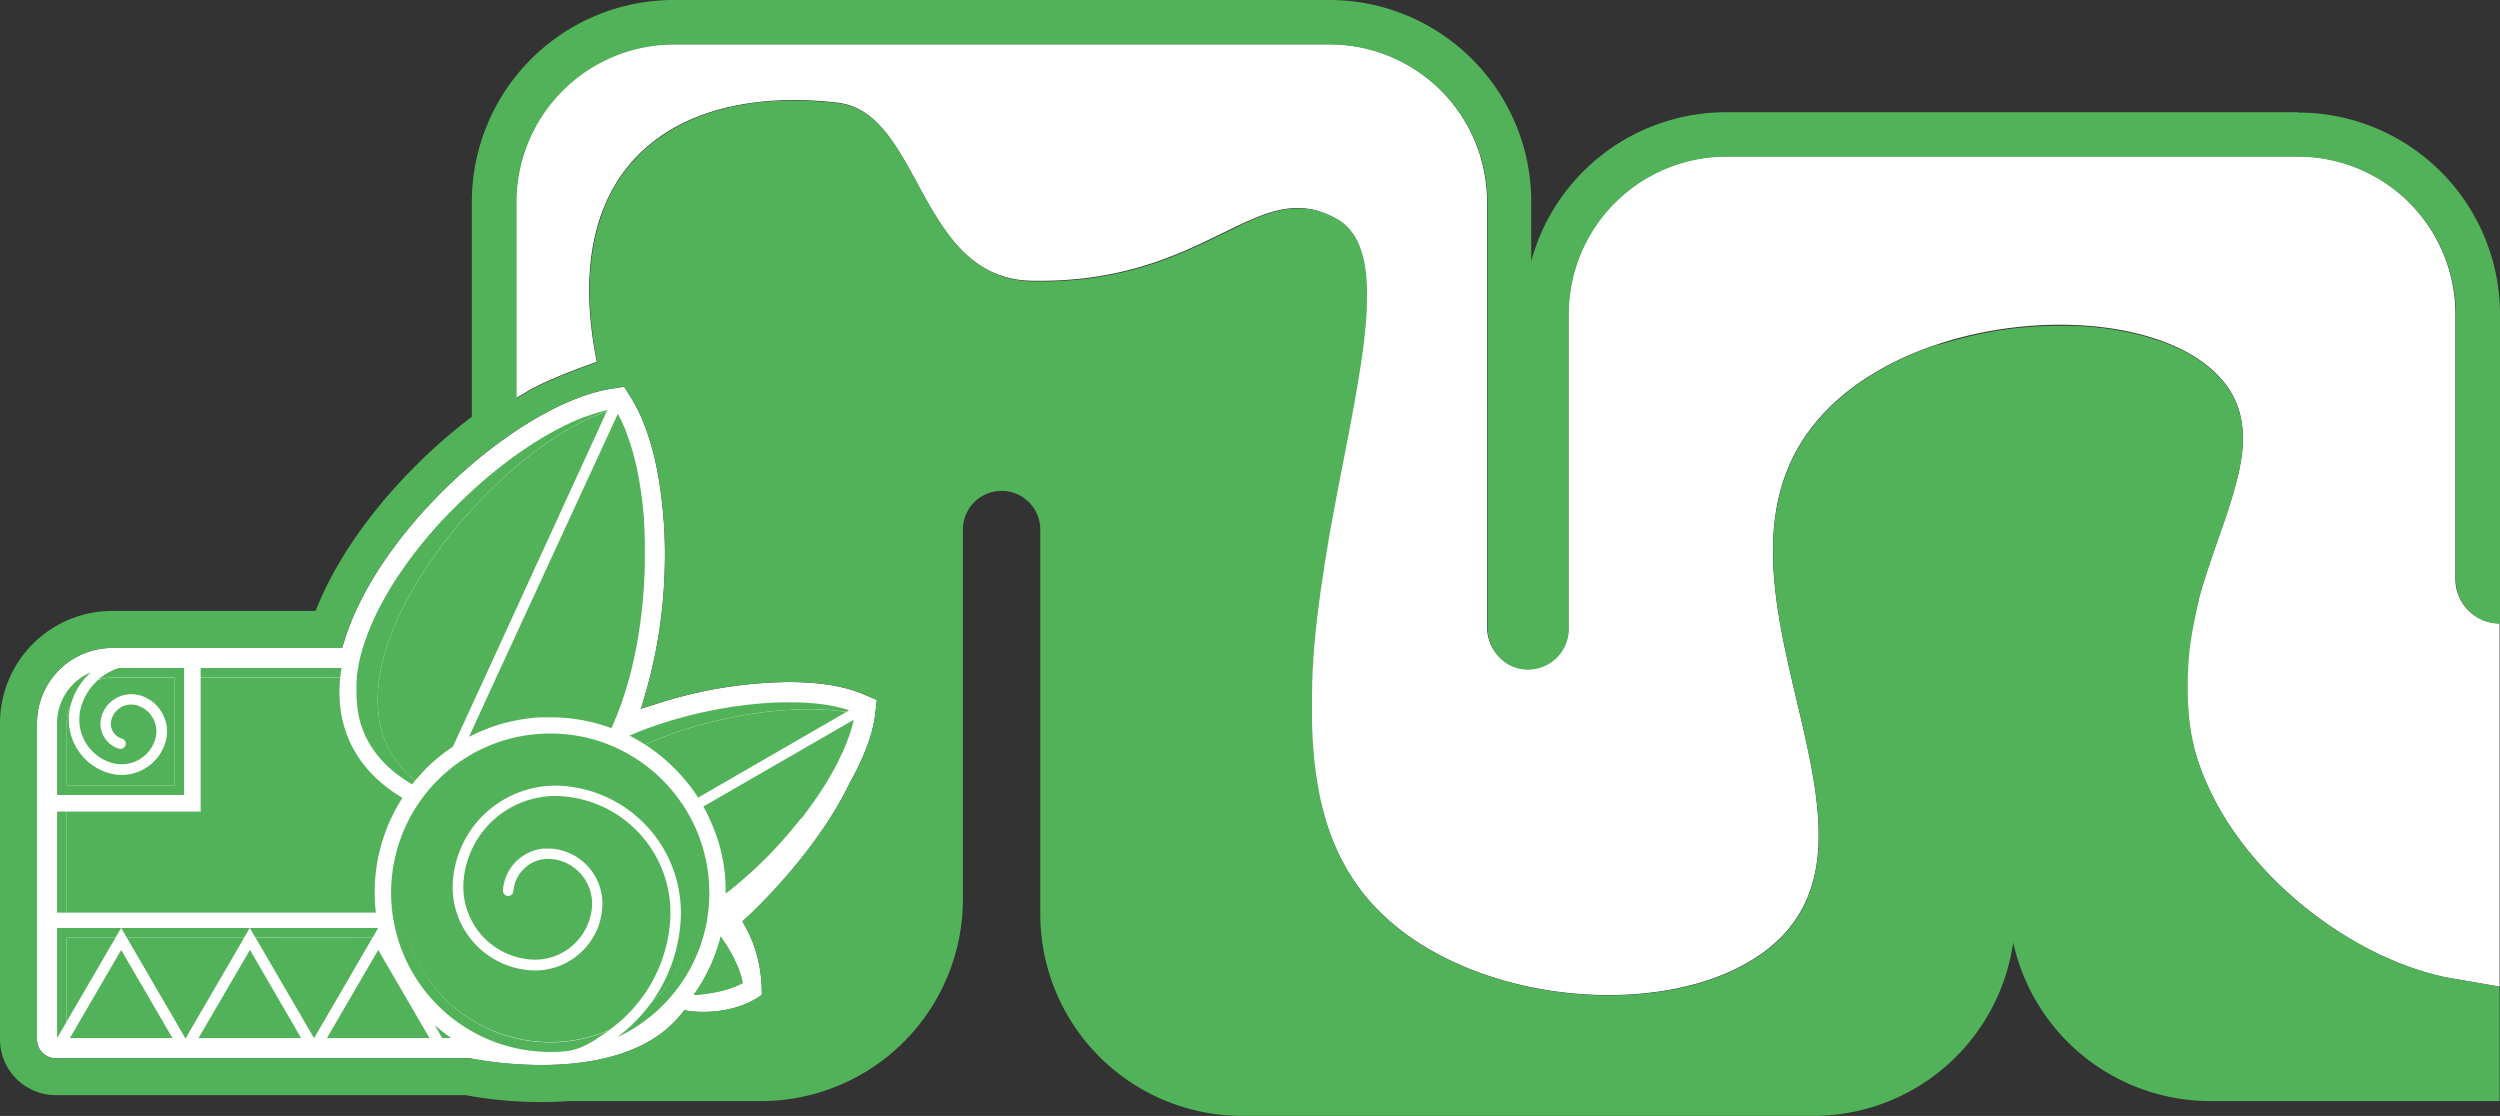 <svg xmlns="http://www.w3.org/2000/svg" xmlns:xlink="http://www.w3.org/1999/xlink" id="Capa_1" data-name="Capa 1" viewBox="0 0 980.17 437.53"><rect x="0" y="0" width="980.17" height="437.53" fill="#333333" stroke="none"/><defs><style>.cls-1{fill:none;}.cls-2{clip-path:url(#clip-path);}.cls-3{fill:#fff;}.cls-4{fill:#52b259;}</style><clipPath id="clip-path"><rect class="cls-1" width="980" height="437.53"></rect></clipPath></defs><title>Serpiente</title><g class="cls-2"><path class="cls-3" d="M343.77,274.44l-5.4-2.32c-7.19-3.09-17.2-4.71-29-4.71a172.93,172.93,0,0,0-50.7,8.14l-7.34,2.32,2.15-7.4a192.83,192.83,0,0,0,7.15-48.33,180.9,180.9,0,0,0-2.77-36.77c-2.27-12-5.75-21.87-10.38-29.32l-2.75-4.44-5.16.82c-18.85,3-44.21,18.39-66.15,40.25-18.88,18.79-32.51,39.56-38.39,58.46l-.9,2.89H44a29.54,29.54,0,0,0-29.51,29.52v124a7.34,7.34,0,0,0,7.32,7.33H184l.43.08c.57.12,58.46,12.32,82.4-17l1.49-1.84,2.33.36c.16,0,16.2,2.31,28.05-6.42.08-4.18-.3-15.44-6.06-26l-1.55-2.84,2.41-2.18c.26-.24,26.09-23.85,39.6-51.93l.12-.24c5.58-9.89,9-19.06,9.89-26.52l.69-5.86Z"></path><path class="cls-4" d="M221.21,373.19a21.53,21.53,0,0,1-2.23,1.17A24.82,24.82,0,0,0,221.21,373.19Z"></path><path class="cls-4" d="M291.17,385.41c-4.56,2.62-11.47,4.21-19.3,4.72A.86.86,0,0,1,272,390a68.2,68.2,0,0,0,10.57-22.77c4.57,6.44,7.71,12.85,8.57,18.08a.42.42,0,0,0,0,.15Z"></path><path class="cls-4" d="M290,386c-4.53,2.27-10.94,3.66-18.17,4.13A.86.86,0,0,1,272,390a67.54,67.54,0,0,0,9.27-18.32A66.8,66.8,0,0,1,290,386Z"></path><path class="cls-4" d="M266,281.56c2.67-.75,5.35-1.44,8.07-2.06C271.34,280.12,268.64,280.79,266,281.56Z"></path><path class="cls-4" d="M274.35,350a58.49,58.49,0,0,1-19.07,43.23,61.41,61.41,0,0,0,11.55-31.87,49.88,49.88,0,0,0-46.28-53.23,40.32,40.32,0,0,0-43,37.42,32.67,32.67,0,0,0,30.29,34.85,25.34,25.34,0,0,0,4.09,0c.33,0,.64-.05,1-.1l.8-.11c.16,0,.29-.05.43-.07s.43-.07.66-.12.62-.12.94-.19l.88-.22a.69.69,0,0,0,.17-.05l1-.3c.33-.1.66-.22,1-.35s.52-.19.78-.29a1.78,1.78,0,0,0,.29-.12,7.75,7.75,0,0,0,.83-.37h0c.31-.13.62-.29.93-.45.05,0,.09,0,.14-.06.26-.14.54-.28.8-.44s.59-.33.9-.52.53-.33.79-.5.78-.52,1.17-.8l.6-.46c.23-.18.47-.37.7-.58a2.61,2.61,0,0,0,.2-.17c.23-.19.45-.4.68-.61a9.88,9.88,0,0,0,.74-.71c.23-.22.44-.43.64-.65a.47.47,0,0,0,.14-.14c.21-.23.44-.47.64-.71s.59-.7.87-1.06l.43-.57.56-.78c.22-.33.43-.64.64-1s.29-.46.43-.71c.24-.41.47-.85.69-1.28.12-.22.23-.43.33-.66a21.5,21.5,0,0,0,.89-2.09c.1-.26.19-.52.27-.8a1.52,1.52,0,0,0,.09-.28,8.52,8.52,0,0,0,.26-.9q.13-.44.24-.93a.43.43,0,0,1,0-.14c.07-.33.15-.66.21-1s.13-.76.2-1.16.11-.71.14-1.06h0c0-.37.07-.73.11-1.09a21.64,21.64,0,0,0-20.08-23.09,2.3,2.3,0,0,1-.38,0l-.87,0c-.26,0-.53,0-.79,0s-.44,0-.66,0-.31,0-.47,0a2.23,2.23,0,0,0-.36.05c-.19,0-.4.05-.59.09l-.59.1a12.76,12.76,0,0,0-1.77.45c-.15,0-.31.1-.47.16-.41.14-.83.29-1.24.46-.23.11-.45.19-.68.32a7,7,0,0,0-.67.34h0l-.67.38c-.4.25-.8.51-1.18.77-.14.1-.3.2-.43.31-.34.26-.66.52-1,.79a17.61,17.61,0,0,0-6.05,12.15,2.05,2.05,0,0,0,1.91,2.2,2.08,2.08,0,0,0,2.2-1.91A13.57,13.57,0,0,1,206,340.1c.21-.19.43-.36.64-.53,0,0,0-.06.09-.07s.33-.25.5-.37a10.63,10.63,0,0,1,1.37-.83,2.08,2.08,0,0,1,.45-.22,9.68,9.68,0,0,1,1.42-.59,7,7,0,0,1,.69-.23h0c.26-.09.53-.14.81-.21l.67-.13h.11c.22,0,.45-.07.67-.09s.51-.05.75-.07l.71,0a7.55,7.55,0,0,1,.95,0,17.57,17.57,0,0,1,16.27,18.69c0,.33-.05.65-.09,1a3.05,3.05,0,0,1-.05.41c0,.23,0,.45-.1.66a1.22,1.22,0,0,1-.06.26c0,.31-.1.62-.17.92s-.16.69-.26,1-.19.69-.29,1-.19.59-.3.87a2.45,2.45,0,0,1-.12.31c-.11.26-.21.53-.33.79a7.59,7.59,0,0,1-.35.77c-.17.39-.38.78-.59,1.16s-.32.57-.5.86-.29.47-.45.71a3.24,3.24,0,0,1-.28.4,3.65,3.65,0,0,1-.31.43,21.44,21.44,0,0,1-2.61,3c-.19.19-.4.36-.59.55s-.42.37-.64.56a21.18,21.18,0,0,1-2.05,1.51l-.72.45a20.7,20.7,0,0,1-2.24,1.17c-.26.13-.53.25-.79.35l-.8.31c-.28.11-.54.19-.81.28l-.84.24a7.88,7.88,0,0,1-.93.24l-.83.2-1,.17c-.33.05-.67.08-1,.12a22.8,22.8,0,0,1-3.79.05,28.58,28.58,0,0,1-26.49-30.45,36.18,36.18,0,0,1,38.61-33.58A45.8,45.8,0,0,1,262.75,361a57.61,57.61,0,0,1-23.82,42.78A58.65,58.65,0,1,1,274.35,350Z"></path><path class="cls-4" d="M146.92,350a69.46,69.46,0,0,0,.43,7.79H26.16V318.19h52.5v-52.5h54.73c-1.13,11.22,1,21.27,6.32,29.91,4.14,6.76,10.2,12.51,18.07,17.22A68.45,68.45,0,0,0,146.9,350Z"></path><path class="cls-4" d="M176.94,407h-3.55l-1.23-2.11-1.72-3A68.29,68.29,0,0,0,176.94,407Z"></path><path class="cls-4" d="M168.4,407H128.18l20.11-34.55Z"></path><path class="cls-4" d="M118.06,407H77.84L98,372.41Z"></path><path class="cls-4" d="M67.62,407H27.4l20.11-34.55Z"></path><path class="cls-4" d="M47.51,363.83l2.2,3.78h46l2.2-3.78Zm50.44,0,2.2,3.78h45.94l2.2-3.78Zm-75.57,0V407h0l1.23-2.11,2.53-4.35V367.61H45.29l2.2-3.78Z"></path><path class="cls-4" d="M146.09,367.61l-1.56,2.65L124.4,404.85,123.17,407l0,.11-.05-.11-1.23-2.11-20.15-34.59-1.54-2.65Z"></path><path class="cls-4" d="M95.75,367.61l-1.54,2.65L74.08,404.85,72.85,407l-.12.19-.12-.19-1.21-2.11L51.25,370.26l-1.54-2.65Z"></path><path class="cls-4" d="M45.31,367.61l-1.54,2.65L26.16,400.5V367.61Z"></path><path class="cls-4" d="M331.84,279.11c-21.13-3.32-53.94,1.48-78.9,12.84l.56.36.6.4c.64.43,1.28.87,1.91,1.34.12.08.24.19.38.27.52.38,1,.78,1.56,1.18.22.17.43.35.66.52l1.64,1.35c.16.14.31.26.45.4.5.43,1,.88,1.51,1.35l.57.52c.59.55,1.18,1.11,1.75,1.68s.81.83,1.21,1.25.61.64.9,1c.09.1.19.2.28.31.29.31.57.64.85.95.1.12.21.24.31.37l.78.91.36.44c.25.29.47.59.7.86s.27.35.41.52.42.56.63.82.31.39.45.6l.55.76c.17.23.33.47.49.7s.32.48.5.72.34.51.5.77l.28.41L333,278.46l-1.16.65Z"></path><path class="cls-4" d="M314.22,320.89q2.11-2.67,4-5.4c.22-.31.45-.61.66-.92.43-.61.86-1.21,1.26-1.82l.63-.9c.71-1.06,1.4-2.09,2.06-3.15.22-.33.43-.68.64-1,.09-.13.15-.26.22-.38.57-.9,1.11-1.8,1.63-2.7.18-.29.37-.61.52-.9s.35-.59.5-.9.33-.59.51-.88c.26-.47.5-.92.74-1.39s.49-.9.71-1.37c.36-.69.71-1.38,1-2.08.24-.5.48-1,.71-1.47s.42-.9.61-1.35c.08-.21.17-.4.26-.59.17-.36.31-.73.46-1.09.38-.9.73-1.78,1.06-2.65.1-.28.21-.54.29-.81.3-.84.58-1.67.84-2.46.15-.49.29-1,.43-1.46.29-1,.54-2,.73-3l-58.93,34a1.67,1.67,0,0,1,.12.24c.28.48.54,1,.8,1.45.1.19.19.38.29.58.21.41.44.83.63,1.24.08.19.19.38.27.57.26.56.54,1.13.78,1.7,0,.05.06.11.07.14.26.59.5,1.16.75,1.75.08.19.15.4.24.61l.5,1.28c.09.21.16.41.24.64.18.48.35,1,.52,1.49.06.12.09.26.14.38.21.61.4,1.23.59,1.85.05.19.12.4.17.59l.39,1.35c.05.23.12.45.17.68.12.47.24.95.35,1.42,0,.17.08.34.12.52.13.64.27,1.26.4,1.9,0,.18.06.35.1.52.09.49.17,1,.26,1.48,0,.22.07.45.1.67l.21,1.42c0,.19.05.4.09.59.08.66.15,1.32.22,2a1.75,1.75,0,0,0,0,.33c.05.56.1,1.13.14,1.68,0,.21,0,.44,0,.64,0,.49.05,1,.07,1.46,0,.21,0,.42,0,.62,0,.68,0,1.35,0,2v.33c1.39-1,2.79-2.15,4.16-3.27l.9-.75a166.82,166.82,0,0,0,20-19.95l.76-.9c1.26-1.49,2.47-3,3.65-4.52,0,0,0-.06.07-.07Z"></path><path class="cls-4" d="M68.38,265.69v42.23H26.17V283.57a17.69,17.69,0,0,1,1.65-7.49,21.89,21.89,0,0,0,14.76,27,18.24,18.24,0,0,0,5.12.75A18,18,0,0,0,64.87,291,14.74,14.74,0,0,0,55,272.67a12.22,12.22,0,0,0-15.19,8.19,10.19,10.19,0,0,0,6.84,12.67,2.06,2.06,0,0,0,1.18-3.95A6,6,0,0,1,43.74,282a8,8,0,0,1,10-5.42,10.63,10.63,0,0,1,7.14,13.22,13.79,13.79,0,0,1-17.17,9.26A17.74,17.74,0,0,1,31.84,277a22.42,22.42,0,0,1,6.6-10.39,17.51,17.51,0,0,1,5.59-.9H68.38Z"></path><path class="cls-4" d="M72.18,261.9v49.8H22.38V283.5a21.57,21.57,0,0,1,13.25-19.92,26.47,26.47,0,0,0-7.74,12.23,1.11,1.11,0,0,0-.07.26,17.61,17.61,0,0,0-1.65,7.48V307.9H68.38V265.67H44a17.4,17.4,0,0,0-5.58.9,23.29,23.29,0,0,1,8.13-4.67Z"></path><path class="cls-4" d="M29.83,292.85c-.28-.5-.56-1-.8-1.52A15.77,15.77,0,0,0,29.83,292.85Z"></path><path class="cls-4" d="M133.89,261.9c-.15.93-.27,1.85-.38,2.75,0,.35-.07.69-.1,1H78.67V261.9Z"></path><path class="cls-4" d="M22.38,318.19v39.63h3.78V318.19Z"></path><path class="cls-4" d="M333,278.46l-1.16.65c-21.13-3.32-53.94,1.48-78.9,12.84a0,0,0,0,1,0,0l-1-.64a3.14,3.14,0,0,0-.39-.24c-.23-.14-.45-.28-.68-.4a5,5,0,0,0-.62-.36l-.63-.37c-.34-.19-.69-.4-1-.57a1.87,1.87,0,0,0-.31-.17l-1.49-.78c2.72-1.2,5.55-2.32,8.4-3.36,0,0,.07,0,.11,0,1.3-.46,2.61-.93,4-1.36l.6-.2c1.39-.45,2.79-.9,4.2-1.29.65-.2,1.33-.39,2-.58,2.67-.76,5.35-1.43,8.07-2.06l1.8-.4a3.53,3.53,0,0,1,.4-.08l1.85-.4c.68-.14,1.35-.28,2-.4,1.35-.26,2.7-.5,4.05-.73.56-.08,1.11-.19,1.66-.27s1.1-.18,1.63-.25.85-.12,1.27-.17l.86-.12c.66-.1,1.34-.17,2-.26,1.05-.14,2.07-.24,3.11-.35l1-.1c.59-.07,1.2-.12,1.79-.17l1.49-.13,2.46-.17,2.23-.12h.26c.43,0,.87,0,1.3-.05h.5c1.73,0,3.41-.07,5.08,0h1a10.86,10.86,0,0,1,1.14,0h0c.59,0,1.16,0,1.73.07h0c.44,0,.85,0,1.27.07h.47c.36,0,.72.06,1.09.09l1.11.09c.45,0,.88.08,1.31.14a4.64,4.64,0,0,1,.64.07l.66.06.85.11c.57.07,1.13.15,1.66.24l.82.14,1.59.28c.52.1,1,.2,1.54.33l1.46.32a.7.7,0,0,1,.19.06c.43.1.86.22,1.3.34l1.18.35c.39.12.76.24,1.14.38Z"></path><path class="cls-4" d="M291.17,385.45c-.36.21-.73.4-1.11.59,0,0,0,0,0,0a66.32,66.32,0,0,0-8.76-14.37c.48-1.46.9-2.95,1.28-4.44a56.1,56.1,0,0,1,7.8,14.78c.08.29.17.6.25.9s.16.59.23.88c.14.57.24,1.13.33,1.66Z"></path><path class="cls-4" d="M238.15,160.71l-.31.67c-46.2,14.86-121.72,106.68-75.11,144.69l-1.18,1.45c-.29-.17-.58-.36-.9-.54s-.69-.43-1-.64l-.93-.6h0c-.71-.47-1.4-1-2.08-1.46-.33-.24-.66-.48-1-.73s-.47-.34-.67-.53l-.54-.45c-.64-.52-1.27-1.06-1.85-1.6l-.59-.53c-.4-.37-.77-.75-1.13-1.11a9.58,9.58,0,0,1-.69-.73l-.57-.62c-.18-.21-.37-.4-.54-.61a1.3,1.3,0,0,1-.19-.22c-.23-.26-.47-.54-.68-.8l-.39-.5c-.28-.37-.58-.73-.84-1.09l-.78-1.11c-.13-.19-.26-.37-.38-.57l-.36-.58c-.23-.38-.47-.74-.69-1.12a.06.06,0,0,0,0,0l-.49-.86a1.26,1.26,0,0,0-.13-.26c0-.07-.09-.16-.13-.25-.15-.29-.31-.58-.45-.9s-.43-.9-.62-1.35a4.87,4.87,0,0,1-.24-.57c0-.1-.09-.19-.12-.28a2.41,2.41,0,0,1-.18-.43c-.07-.17-.13-.35-.19-.52a3.83,3.83,0,0,0-.17-.43,4.2,4.2,0,0,1-.17-.5c-.07-.16-.12-.33-.18-.49l-.1-.31c-.1-.31-.21-.62-.29-.95s-.23-.78-.33-1.18c0,0,0-.09,0-.14-.1-.36-.19-.71-.26-1.07s-.1-.51-.15-.73v0s0-.07,0-.1c-.05-.24-.11-.48-.14-.73,0-.07,0-.12,0-.19-.08-.4-.14-.78-.2-1.18,0-.15-.05-.31-.07-.48a3.78,3.78,0,0,0-.06-.47.39.39,0,0,0,0-.15c0-.16,0-.3-.05-.45,0-.37-.09-.73-.11-1.1s-.07-.76-.08-1.14v0c0-.47-.06-1-.07-1.44s0-.86,0-1.3,0-.86,0-1.28v-.29c0-.33,0-.66,0-1v-.19c0-.23,0-.43,0-.66,0-.45.06-.88.1-1.33a1.16,1.16,0,0,1,0-.32,2.23,2.23,0,0,1,0-.34,3.75,3.75,0,0,1,0-.47c0-.38.09-.76.14-1.14s.1-.8.17-1.2.14-.79.19-1.19.18-.94.26-1.42a.53.53,0,0,1,0-.19c.1-.54.22-1.08.34-1.63.07-.28.12-.54.2-.82s.13-.55.2-.81c.14-.54.3-1.09.44-1.63s.31-1.06.46-1.59.37-1.18.57-1.77c.07-.19.14-.4.21-.61.18-.5.35-1,.54-1.52l.5-1.39c.21-.55.44-1.1.66-1.66l.62-1.52c.21-.47.4-.94.61-1.42s.42-.94.62-1.41c.45-1,.92-1.94,1.41-2.92.12-.26.26-.51.38-.76a.27.27,0,0,1,.07-.14c.12-.26.26-.52.4-.78,0,0,0,0,0,0,.26-.5.52-1,.8-1.49.17-.33.36-.67.54-1,.43-.8.88-1.6,1.35-2.37.2-.39.43-.78.67-1.17a1.19,1.19,0,0,0,.09-.15.09.09,0,0,1,0-.05c.26-.44.51-.87.78-1.3l.57-.94.2-.29c.12-.21.26-.4.38-.61.57-.9,1.16-1.82,1.76-2.72.26-.4.54-.81.82-1.21s.66-.95,1-1.44L158,223c.21-.32.43-.63.66-.94s.43-.59.64-.9a174,174,0,0,1,13.06-16.06c.62-.69,1.26-1.37,1.89-2l1.92-2c.64-.67,1.3-1.33,2-2l1-1c1-1,2-1.95,3-2.91.68-.64,1.35-1.26,2-1.88l1-.94c.35-.31.68-.62,1-.94.68-.6,1.37-1.22,2.06-1.81l1-.9,2.08-1.77c.69-.59,1.39-1.16,2.1-1.73q.79-.66,1.59-1.29c.73-.57,1.44-1.14,2.17-1.69l1.49-1.15c.34-.26.69-.53,1.05-.79l1.06-.78c.43-.33.88-.64,1.33-.95.26-.2.54-.39.8-.58s.71-.5,1.06-.74h0l.78-.54,1.32-.9c.35-.22.69-.47,1.06-.69.71-.47,1.4-.94,2.11-1.37a.3.3,0,0,0,.1-.07l1.87-1.16c1.1-.68,2.19-1.32,3.28-1.94l1-.59,1.33-.74c.62-.35,1.25-.68,1.85-1l.94-.48,1.23-.63.81-.4,1.18-.57,1.39-.64.45-.21,1.33-.57c.23-.1.43-.19.66-.27.66-.28,1.32-.54,2-.8.33-.14.65-.26,1-.36s.64-.25,1-.35.64-.23,1-.33c.48-.17,1-.33,1.42-.47l1.4-.43c.31-.1.62-.17.94-.26l.79-.21c.66-.17,1.3-.33,1.94-.47Z"></path><path class="cls-4" d="M196.27,261.9l-1.73,3.77L183.88,288.9h0c.5-.26,1-.52,1.51-.76a2.06,2.06,0,0,1,.26-.12c.43-.21.86-.42,1.29-.61l.42-.19c.38-.17.76-.35,1.14-.5l.54-.23,1-.41.64-.26.92-.35.76-.28c.26-.08.52-.19.8-.27l.88-.31c.17-.06.35-.11.52-.18,1.42-.45,2.86-.86,4.3-1.23H199c.45-.1.9-.22,1.35-.33a2.09,2.09,0,0,0,.34-.08l1.28-.28.42-.09,1.25-.22c.15,0,.31-.05.47-.09.41-.07.81-.14,1.23-.19l.5-.07,1.21-.17.52-.07,1.21-.14.52-.05,1.23-.11a4.41,4.41,0,0,0,.52,0l.92-.07h.33a5.43,5.43,0,0,0,.57,0c.4,0,.78,0,1.18,0h1.78a68.8,68.8,0,0,1,23.89,4.24.61.61,0,0,1,.07-.14c.14-.33.29-.65.43-1q1.2-2.7,2.29-5.54c.24-.62.48-1.26.71-1.9a.83.83,0,0,1,.07-.18c.45-1.23.86-2.46,1.28-3.72s.85-2.63,1.24-4c.59-2,1.13-4,1.63-6a1.87,1.87,0,0,1,.07-.22c.16-.66.33-1.3.47-2s.33-1.38.49-2.09.31-1.41.45-2.12.29-1.42.43-2.13.28-1.38.4-2.09v-.07c.14-.7.26-1.41.36-2.12s.19-1.12.28-1.69.15-.94.22-1.39.18-1.13.25-1.7.17-1.14.24-1.71l.36-2.81c.05-.4.11-.8.14-1.21.19-1.68.36-3.36.5-5,.12-1.34.23-2.67.31-4,.14-2.18.26-4.38.33-6.55,0-.73.06-1.45.07-2.17s0-1.52,0-2.26v-5.13c0-.54,0-1.09,0-1.63,0-.22,0-.43,0-.66,0-.52,0-1-.06-1.56,0-.22,0-.46,0-.69,0-.5,0-1-.07-1.51,0-.24,0-.46,0-.71,0-.48-.06-1-.09-1.47,0-.24,0-.5,0-.74,0-.47-.07-1-.11-1.42,0-.26,0-.51,0-.77,0-.46-.07-.93-.12-1.38,0-.26-.05-.52-.07-.78,0-.45-.09-.9-.12-1.35,0-.28-.05-.54-.09-.8-.05-.43-.08-.87-.14-1.3,0-.28-.06-.55-.08-.83s-.11-.83-.16-1.25c0-.27-.07-.57-.1-.85s-.11-.79-.16-1.19-.08-.59-.12-.87-.12-.76-.17-1.14-.09-.59-.14-.88-.12-.73-.18-1.09l-.15-.91c-.07-.34-.12-.69-.19-1s-.12-.63-.17-.92-.13-.66-.19-1-.13-.64-.19-1-.14-.61-.2-.92-.13-.66-.2-1-.12-.55-.19-.85-.16-.67-.25-1-.12-.48-.19-.74-.17-.73-.27-1.09c-.06-.2-.11-.39-.16-.58-.1-.39-.21-.81-.33-1.21,0-.09-.05-.17-.07-.26-.61-2.16-1.28-4.24-2-6.22,0-.05,0-.08,0-.14-.16-.41-.31-.81-.47-1.21l-.14-.36c-.14-.37-.29-.73-.43-1.09,0-.14-.12-.3-.17-.44-.14-.34-.3-.67-.44-1l-.21-.49c-.13-.31-.29-.62-.43-.93s-.16-.35-.24-.5c-.14-.3-.28-.57-.43-.87s-.18-.35-.26-.52-.28-.54-.44-.81l-.19-.35L196.3,261.88Z"></path><path class="cls-4" d="M162.75,306.07a.06.06,0,0,1,0,0c.62-.74,1.26-1.47,1.92-2.2.12-.14.26-.28.38-.41.66-.71,1.33-1.42,2-2.13s1.63-1.6,2.47-2.36a.71.71,0,0,0,.09-.07c.83-.74,1.68-1.47,2.53-2.18l.05,0c.87-.71,1.75-1.4,2.64-2.06l.05,0c.88-.66,1.78-1.28,2.68-1.89a.07.07,0,0,0,0,0L190,265.71l1.74-3.78,46.4-101.19-.31.68c-46.2,14.86-121.72,106.68-75.11,144.68Z"></path><path class="cls-4" d="M278.13,350c0,1.69-.07,3.39-.21,5.07s-.37,3.54-.66,5.25a.47.47,0,0,1,0,.16,62,62,0,0,1-13.66,29.58.7.7,0,0,0-.14.17A62.4,62.4,0,0,1,242,406.67a62.55,62.55,0,0,0,13.2-13.39,58.36,58.36,0,1,0-16.37,10.62c-4.88,3.53-10.1,7.22-16.12,8.17-1.75.19-3.52.33-5.3.37h-1.67a62.42,62.42,0,0,1-52.27-96.51,61.24,61.24,0,0,1,3.9-5.34,58.27,58.27,0,0,1,4-4.46,60.12,60.12,0,0,1,7.5-6.48,62.13,62.13,0,0,1,33-11.94c1.25-.07,2.51-.12,3.78-.12h.07a62.28,62.28,0,0,1,20.94,3.6l2.29.87a62.76,62.76,0,0,1,29,23.87c.76,1.14,1.47,2.32,2.14,3.52a62.08,62.08,0,0,1,8,30.55Z"></path><path class="cls-3" d="M980,244.37a17.34,17.34,0,0,1-17.32-17.32v-104a61.85,61.85,0,0,0-61.77-61.77H676.67a61.84,61.84,0,0,0-61.75,61.77V246.43a16,16,0,0,1-17.51,15.87c-8.06-.78-14.38-8-14.38-16.46V79.09a61.83,61.83,0,0,0-61.75-61.77H264.1a61.83,61.83,0,0,0-61.75,61.77v77c1.17-.79,3.46-2.07,3.46-2.07,9.11-5.7,28.17-12.13,28.17-12.13C218.35,63.92,266,33.05,328.34,40.24c32.89,3.79,31.49,68.88,76,69.82,69.81,1.45,88.46-42.39,120-24,42.1,24.56-51.23,193.58,12.37,266.9,38.73,44.64,129.86,49.16,162.89,13.1,43-46.92-35.13-137.62,10.19-197.81,36.75-48.84,136.26-53.09,162.9-17.46,25.9,34.66-33.58,85.05-10.18,149.81,14.86,41.11,58.33,74.73,96.68,82.62L980,386.82Z"></path><path class="cls-4" d="M900.93,44H676.67a79.22,79.22,0,0,0-76.32,58.36V79.09A79.16,79.16,0,0,0,521.28,0H264.1A79.17,79.17,0,0,0,185,79.09v84.3a211.36,211.36,0,0,0-21.82,19c-18.19,18.1-32,38.13-39.44,57.13H44a44.07,44.07,0,0,0-44,44v124a21.87,21.87,0,0,0,21.84,21.84H182.5a161.48,161.48,0,0,0,40.58,2.34h75.37a79.17,79.17,0,0,0,79.07-79.07v-145a15.17,15.17,0,0,1,30.34,0v150.8a79.17,79.17,0,0,0,79.07,79.07H711a79.19,79.19,0,0,0,78.31-68,79.2,79.2,0,0,0,77.27,62.2H980V386.82l-19.14-3.31-1.64-.28c-1.2-.24-2.38-.52-3.57-.81h0c-.41-.11-.85-.23-1.28-.33-.76-.19-1.52-.38-2.29-.61h0a1.57,1.57,0,0,0-.29-.08l-1.27-.39-2-.6-.07,0-.46-.15-1.22-.42-1.85-.64s-.05,0-.09,0l-.62-.24-1.14-.43c-.59-.23-1.18-.43-1.77-.66a.51.51,0,0,1-.12-.05c-.24-.11-.49-.21-.73-.3l-1.14-.46-1.63-.68-.14-.05c-.29-.12-.59-.26-.88-.4l-1.11-.5c-.5-.23-1-.43-1.49-.68-.05,0-.1-.05-.16-.07-.33-.15-.65-.33-1-.48l-1.07-.52c-.45-.23-.92-.43-1.37-.68l-.18-.08-1.1-.57c-.35-.18-.7-.35-1-.54s-.85-.43-1.27-.66l-.17-.1-1.25-.7-1-.53-1.14-.64a1.07,1.07,0,0,1-.19-.13c-.47-.26-.92-.53-1.39-.81l-.9-.54-1-.62-.21-.12L918,366l-.87-.53-.92-.59a.85.85,0,0,0-.21-.14l-1.61-1.08-.79-.53-.8-.54-.23-.16c-.57-.39-1.14-.81-1.71-1.21l-.75-.52c-.22-.17-.46-.33-.69-.5l-.23-.17-1.83-1.37-.68-.5c-.19-.16-.39-.3-.58-.45l-.23-.18c-.66-.5-1.3-1-1.94-1.54-.21-.15-.42-.33-.62-.48l-.49-.4-.22-.19-2-1.7-.56-.47-.39-.34-.21-.19c-.71-.61-1.4-1.25-2.1-1.88a6.2,6.2,0,0,1-.48-.43l-.33-.29-.21-.19c-.73-.68-1.45-1.35-2.16-2.05-.14-.14-.28-.26-.44-.4a2.72,2.72,0,0,1-.24-.24l-.19-.19c-.75-.73-1.49-1.47-2.22-2.2l-.36-.36-.17-.18-.2-.19c-.76-.78-1.5-1.57-2.25-2.37-.1-.12-.22-.22-.32-.35s-.09-.08-.13-.13-.12-.13-.17-.19c-.76-.84-1.52-1.68-2.27-2.53l-.28-.32-.07-.06-.15-.18c-.78-.9-1.54-1.8-2.29-2.7l-.22-.26,0,0a1.24,1.24,0,0,0-.14-.18c-.76-.93-1.52-1.89-2.27-2.86a1.86,1.86,0,0,0-.19-.22,1.33,1.33,0,0,0-.12-.16c-.76-1-1.5-2-2.23-3a3.09,3.09,0,0,0-.23-.31c-.74-1-1.47-2.1-2.18-3.15l-.15-.25c-.73-1.07-1.42-2.16-2.12-3.27l-.1-.17c-.7-1.13-1.37-2.26-2-3.4a.3.3,0,0,0-.07-.1c-.66-1.16-1.3-2.32-1.92-3.5a.13.13,0,0,0,0-.07c-.62-1.2-1.22-2.39-1.8-3.59,0,0,0,0,0,0-.59-1.21-1.15-2.44-1.68-3.67-.85-1.94-1.65-3.9-2.36-5.88-.26-.72-.5-1.45-.74-2.18a.06.06,0,0,0,0,0v-.05c-.37-1.08-.7-2.15-1-3.21a.2.2,0,0,0,0-.07.12.12,0,0,0,0-.08c-.26-.89-.5-1.77-.73-2.65a.35.35,0,0,0,0-.14.58.58,0,0,0,0-.16h0c-.23-.85-.42-1.68-.61-2.53a.76.76,0,0,0,0-.16c0-.09,0-.15-.06-.24v0c-.17-.81-.34-1.61-.5-2.42,0-.07,0-.14,0-.19a2.38,2.38,0,0,0,0-.26v0c-.14-.78-.28-1.55-.4-2.32,0-.07,0-.15,0-.22a1.34,1.34,0,0,0,0-.3v-.05c-.12-.76-.22-1.51-.31-2.25a.93.93,0,0,0,0-.23,2,2,0,0,0,0-.34v-.05c-.08-.75-.17-1.48-.24-2.22a.75.75,0,0,0,0-.21c0-.12,0-.24,0-.38v0c-.07-.73-.12-1.46-.18-2.17a1.62,1.62,0,0,0,0-.22,2.73,2.73,0,0,0,0-.38v-.07c-.05-.71-.07-1.42-.1-2.13v-.68c0-.69,0-1.4,0-2.09v-.68c0-.69,0-1.39,0-2.08v-.69c0-.69,0-1.39.07-2.08v-.66c0-.69.09-1.38.12-2.08v-.19a2.55,2.55,0,0,1,0-.38v-.09c.05-.69.12-1.38.17-2.07v-.19a2.21,2.21,0,0,1,0-.37v-.08c.07-.7.15-1.39.22-2.07a.5.5,0,0,1,0-.17c0-.12,0-.22,0-.35v-.08c.09-.69.18-1.39.28-2.08a.5.5,0,0,1,0-.17,1.75,1.75,0,0,1,.05-.33v-.09c.1-.69.21-1.39.33-2.06a.38.38,0,0,1,0-.17,1.8,1.8,0,0,1,.06-.32v-.08l.36-2.08a1.1,1.1,0,0,1,0-.16,1.31,1.31,0,0,1,.06-.27.22.22,0,0,1,0-.09l.42-2.1a.8.8,0,0,1,0-.15.94.94,0,0,1,.06-.24.25.25,0,0,1,0-.09c.16-.71.3-1.42.47-2.11a.26.26,0,0,1,0-.14.8.8,0,0,1,.05-.21.15.15,0,0,1,0-.09c.15-.72.32-1.44.5-2.16a.24.24,0,0,1,0-.12.42.42,0,0,1,0-.16.25.25,0,0,1,0-.09c.18-.72.37-1.45.56-2.16a.42.42,0,0,1,0-.12.25.25,0,0,1,0-.12s0-.07,0-.09c.19-.75.39-1.49.58-2.22a.41.41,0,0,1,0-.12V235c.43-1.61.9-3.19,1.37-4.77h0c2.44-8.11,5.23-15.89,7.81-23.3.45-1.32.92-2.63,1.35-3.93a.19.19,0,0,1,0-.09c.49-1.42,1-2.81,1.39-4.19a.29.29,0,0,1,0-.1c.21-.66.42-1.32.63-2,0-.09.05-.19.09-.28.19-.59.36-1.19.53-1.78,0-.14.09-.28.12-.42.16-.55.33-1.09.49-1.63l.15-.52c.14-.52.28-1,.42-1.52,0-.19.1-.4.16-.59.12-.49.26-1,.38-1.44.05-.22.1-.43.17-.66.12-.46.22-.91.33-1.38.05-.23.1-.45.15-.69.11-.45.19-.89.28-1.32,0-.24.11-.49.16-.73.09-.43.15-.85.24-1.26,0-.25.09-.51.14-.75l.21-1.23c0-.26.08-.52.12-.76l.15-1.19c0-.26.07-.52.11-.78s.08-.77.12-1.15,0-.53.07-.79.05-.75.07-1.11,0-.54,0-.82,0-.72,0-1.09v-1.89c0-.27,0-.53,0-.81s0-.69-.07-1,0-.54-.05-.81-.07-.7-.11-1,0-.54-.08-.8-.11-.68-.16-1-.09-.54-.14-.8-.14-.66-.21-1-.1-.52-.17-.78-.17-.65-.28-1l-.21-.78c-.1-.33-.22-.66-.32-1s-.16-.5-.26-.74-.26-.66-.4-1-.19-.49-.3-.73-.31-.66-.47-1-.2-.47-.32-.7-.37-.69-.56-1-.22-.43-.34-.64q-.35-.57-.72-1.14a4.75,4.75,0,0,0-.31-.5c-.36-.56-.74-1.1-1.14-1.63s-.83-1.08-1.26-1.6c-.23-.26-.47-.52-.7-.79s-.43-.51-.66-.75-.65-.69-1-1l-.43-.43c-.4-.4-.83-.78-1.25-1.16l-.26-.25c-.47-.41-1-.83-1.45-1.23a.53.53,0,0,1-.14-.12c-.54-.43-1.08-.85-1.63-1.24a.14.14,0,0,1,0,0c-1.16-.85-2.36-1.66-3.62-2.44a64.76,64.76,0,0,0-6.07-3.29l-.06,0c-2.12-1-4.32-1.92-6.62-2.75l-.16,0c-2.28-.83-4.64-1.56-7.08-2.24a2.86,2.86,0,0,1-.28-.07c-2.41-.64-4.9-1.21-7.45-1.71l-.4-.07c-1.17-.23-2.37-.43-3.56-.62a1.8,1.8,0,0,1-.32-.06c-1.28-.19-2.56-.38-3.86-.53l-.5-.06q-1.71-.19-3.45-.36c-.22,0-.45,0-.67-.07-1.28-.1-2.58-.21-3.88-.28a3.32,3.32,0,0,1-.54,0l-3.43-.14-.9,0c-1.3,0-2.62,0-3.93,0h-.4c-1.18,0-2.37,0-3.57.07-.35,0-.69,0-1,0-1.32.06-2.65.11-4,.19-2.08.14-4.17.32-6.27.52a.75.75,0,0,0-.21,0c-2,.21-4.05.47-6.08.76l-.38.06c-2,.29-3.95.62-5.9,1l-.51.11q-2.88.54-5.76,1.21l-.59.14c-1.89.43-3.76.92-5.61,1.44l-.64.17c-1.84.52-3.68,1-5.48,1.64L760,135c-1.81.59-3.57,1.21-5.34,1.87l-.69.26c-1.75.68-3.48,1.37-5.18,2.11l-.69.3q-2.55,1.11-5,2.34c-.22.1-.43.2-.65.32-1.65.84-3.28,1.7-4.87,2.6l-.61.35c-1.59.92-3.17,1.87-4.71,2.86-.17.12-.36.22-.54.34-1.54,1-3,2-4.52,3.14-.15.12-.31.22-.47.35-1.48,1.1-2.92,2.25-4.33,3.42l-.36.32c-1.42,1.21-2.81,2.46-4.14,3.76l-.26.24c-1.37,1.33-2.67,2.7-3.93,4.12a1.85,1.85,0,0,1-.14.14c-1.3,1.47-2.53,3-3.71,4.54-45.31,60.21,32.79,150.88-10.18,197.81-24.58,26.83-81.31,31.17-124.7,13.26a1.22,1.22,0,0,1-.17-.07,1.78,1.78,0,0,1-.29-.12l-1-.41-.58-.26-1.36-.63c-1-.45-2.05-.88-3-1.36-1.66-.8-3.27-1.63-4.88-2.5a94.79,94.79,0,0,1-26.88-21,79.9,79.9,0,0,1-7.94-10.91.44.44,0,0,0-.05-.09c-.74-1.21-1.44-2.46-2.11-3.7-.21-.4-.4-.8-.61-1.2l-.07-.14c-.43-.85-.88-1.71-1.3-2.58-.22-.48-.43-1-.65-1.47a.61.61,0,0,0-.07-.14c-.37-.79-.73-1.59-1.06-2.41h0c-.23-.54-.42-1.08-.64-1.61a1.21,1.21,0,0,1,0-.14c-.31-.78-.63-1.56-.9-2.36v0c-.21-.56-.38-1.13-.59-1.7,0-.05,0-.1-.05-.16-.26-.78-.54-1.56-.78-2.33v-.06c-.19-.59-.35-1.17-.52-1.76,0-.06,0-.11,0-.16-.23-.78-.47-1.58-.68-2.37v-.07c-.16-.59-.31-1.2-.47-1.8,0-.05,0-.11,0-.16-.21-.8-.4-1.59-.59-2.39v-.07c-.14-.6-.28-1.23-.4-1.83a.76.76,0,0,0,0-.16c-.18-.8-.33-1.61-.49-2.43a.2.2,0,0,0,0-.1c-.12-.62-.22-1.23-.33-1.85a.45.45,0,0,0,0-.16q-.21-1.22-.42-2.46a.53.53,0,0,0,0-.12c-.11-.62-.19-1.25-.28-1.87a.47.47,0,0,0,0-.16c-.12-.83-.22-1.66-.33-2.49a.47.47,0,0,0,0-.16c-.06-.62-.15-1.23-.2-1.85a.56.56,0,0,0,0-.17c-.09-.85-.17-1.68-.26-2.53v-.19c-.05-.61-.1-1.23-.16-1.84v-.17c-.07-.85-.12-1.72-.19-2.56v-.25c0-.6-.07-1.21-.1-1.8V288c0-.87-.09-1.73-.12-2.62V285c0-.59,0-1.18-.07-1.77v-.17c0-.89,0-1.77,0-2.65v-.38c0-.56,0-1.11,0-1.67v-5.12c0-.92,0-1.86.07-2.77,0-.21,0-.44,0-.65,0-.45,0-.9,0-1.36v-.19c0-1,.09-1.91.12-2.86,0-.31,0-.61,0-.92l.06-1v-.21c0-1,.12-2,.19-3,0-.45.05-.9.08-1.35a3.88,3.88,0,0,1,0-.48v-.21c.08-1.09.17-2.18.26-3.29.05-.59.08-1.18.14-1.77.12-1.38.26-2.77.4-4.16,0-.31,0-.6.08-.91.18-1.7.37-3.4.56-5.1,0-.5.12-1,.17-1.49.14-1.21.29-2.4.45-3.62.09-.67.17-1.33.26-2l.42-3.11c.1-.72.2-1.45.31-2.16.14-1,.27-2,.43-2.93a2.79,2.79,0,0,1,.07-.4v-.1c.09-.59.17-1.18.28-1.75.13-.95.29-1.89.43-2.84,0-.16.05-.31.07-.49a2.24,2.24,0,0,1,0-.24c.09-.53.18-1.07.26-1.61.16-.92.3-1.85.45-2.77a5.25,5.25,0,0,0,.09-.55c0-.11,0-.21.05-.32q.14-.72.24-1.47l.47-2.75c0-.23.09-.45.12-.68a.78.78,0,0,1,0-.21c.08-.48.17-1,.26-1.45.15-.9.31-1.8.48-2.72s.28-1.56.44-2.34.32-1.8.5-2.7.27-1.53.43-2.3.35-1.81.5-2.72.3-1.55.44-2.32.34-1.79.5-2.67.29-1.54.45-2.31.35-1.81.52-2.72c.16-.76.29-1.54.45-2.3.21-1.07.41-2.13.62-3.19s.44-2.25.66-3.36c.17-.88.35-1.76.52-2.63s.31-1.58.45-2.37.31-1.61.47-2.41.31-1.65.47-2.48.27-1.47.41-2.2.31-1.68.47-2.51.26-1.38.38-2.08.31-1.69.47-2.54c.12-.66.24-1.3.35-2,.17-.92.32-1.84.48-2.74.1-.55.19-1.12.29-1.66.18-1,.35-2.06.52-3.07.07-.41.14-.84.21-1.26.23-1.42.45-2.84.68-4.24,0-.26.07-.51.12-.77.17-1.12.34-2.25.5-3.36.07-.5.14-1,.21-1.49.12-.84.22-1.71.35-2.54.06-.54.12-1.06.19-1.6.08-.78.19-1.57.27-2.33.07-.56.12-1.1.18-1.63.06-.73.15-1.46.22-2.19,0-.55.09-1.1.14-1.64s.12-1.37.15-2,.07-1.08.11-1.62.09-1.31.1-2,0-1.06,0-1.58l.06-1.87v-3.33c0-.5,0-1,0-1.48s0-1.15-.07-1.7-.05-1-.08-1.42-.09-1.08-.14-1.61-.09-.92-.14-1.35-.14-1-.21-1.53l-.21-1.28q-.12-.74-.27-1.44c-.09-.41-.18-.81-.26-1.21s-.23-.92-.37-1.37-.21-.76-.33-1.14-.29-.87-.43-1.28-.26-.71-.38-1.06-.35-.8-.52-1.2-.29-.65-.45-1-.42-.74-.62-1.12-.33-.59-.52-.87-.49-.69-.75-1-.36-.52-.57-.76a11.65,11.65,0,0,0-.88-1c-.19-.21-.38-.43-.59-.64s-.73-.64-1.09-1c-.19-.16-.37-.33-.56-.47-.59-.43-1.19-.85-1.83-1.23-.9-.52-1.79-1-2.67-1.42a3.62,3.62,0,0,0-.4-.19c-.83-.4-1.66-.73-2.48-1l-.46-.17a25.62,25.62,0,0,0-2.45-.77l-.38-.08a24.38,24.38,0,0,0-2.46-.5h-.07c-.83-.13-1.66-.21-2.47-.26l-.38,0a23.22,23.22,0,0,0-2.36,0,3.1,3.1,0,0,0-.43,0c-.8,0-1.6.1-2.38.2-.1,0-.2,0-.31,0-.83.1-1.66.24-2.49.41s-1.72.38-2.57.63a2.68,2.68,0,0,0-.27.07q-1.27.36-2.55.78l-.24.08c-.95.33-1.92.68-2.89,1.06l-.26.1-2.65,1.09-1,.45c-.64.28-1.28.56-1.92.87l-1.89.88L485,89c-4.35,2.08-9,4.42-14.05,6.77-16.14,7.52-36.6,15.16-66.39,14.53a39.89,39.89,0,0,1-6.75-.72l-.33-.06c-.82-.15-1.6-.34-2.38-.55l-.81-.22c-.75-.21-1.47-.45-2.18-.71l-.71-.28a37.62,37.62,0,0,1-9-5c-.16-.1-.3-.23-.45-.33-.63-.47-1.21-1-1.8-1.47l-.42-.37a55.39,55.39,0,0,1-7.22-7.81,1.6,1.6,0,0,0-.16-.19c-.54-.69-1.05-1.4-1.57-2.13a1.77,1.77,0,0,1-.16-.22c-5.08-7.16-9.25-15.32-13.48-23-.12-.21-.22-.42-.34-.63l-1.13-2c-.21-.38-.43-.74-.64-1.11L354.13,62l-.73-1.23c-.48-.79-1-1.59-1.47-2.35l-.88-1.34c-.24-.38-.5-.74-.75-1.11l-.95-1.35-.73-1c-.32-.45-.67-.89-1-1.32l-.72-.87c-.37-.43-.73-.86-1.1-1.28-.1-.12-.22-.22-.33-.34-.45-.49-.9-1-1.36-1.44l-.16-.16c-.61-.59-1.23-1.14-1.85-1.68l-.35-.31c-.59-.48-1.19-.92-1.8-1.35l-.52-.38c-.59-.4-1.2-.73-1.8-1.08-.23-.12-.44-.27-.66-.39a19,19,0,0,0-1.84-.82c-.27-.12-.52-.26-.79-.36-.64-.24-1.32-.43-2-.63-.28-.06-.54-.19-.82-.24a27.6,27.6,0,0,0-3-.53c-1.75-.21-3.46-.37-5.18-.51l-1.45-.1c-1.35-.11-2.7-.17-4-.24l-1.19-.06c-1.67-.06-3.33-.1-5-.1h-1.06c-1.32,0-2.63,0-3.95.09-.47,0-.94,0-1.4,0-1.48.07-3,.15-4.4.28a3,3,0,0,0-.42,0c-1.58.14-3.12.31-4.66.52l-1.26.17c-1.2.18-2.38.37-3.55.58-.39.06-.77.12-1.15.2-1.49.28-2.94.59-4.38.92l-.8.21c-1.19.29-2.37.61-3.53.95l-1.23.37c-1.21.36-2.41.76-3.57,1.17l-.59.21c-1.33.49-2.65,1-3.95,1.56-.34.16-.69.31-1,.45-1,.45-2,.9-3,1.39l-1,.5c-1.23.64-2.44,1.3-3.62,2l-.5.31c-1,.61-2,1.25-3,1.91l-1,.67c-.92.66-1.82,1.32-2.7,2-.19.16-.4.31-.61.47-1,.85-2.06,1.73-3.05,2.63-.26.24-.5.49-.74.73-.76.73-1.51,1.47-2.24,2.25l-.78.83c-.91,1-1.8,2-2.65,3.1l-.22.3c-.76,1-1.51,2-2.22,3-.22.33-.45.66-.67,1-.61.94-1.2,1.89-1.77,2.86l-.47.78c-.69,1.21-1.33,2.48-2,3.76-.15.31-.29.64-.43,1-.47,1-.93,2.08-1.35,3.15L236.38,83c-.52,1.39-1,2.79-1.47,4.24s-.87,3-1.25,4.61l-.15.63c-.35,1.5-.66,3-.94,4.62,0,.28-.1.57-.14.85-.26,1.58-.48,3.17-.66,4.81,0,.28-.05.56-.08.84-.18,1.69-.31,3.43-.4,5.19v.45c-.07,1.77-.1,3.57-.1,5.41v.48c0,1.85.08,3.74.19,5.67,0,.31,0,.62.05,1,.12,1.87.28,3.79.48,5.73,0,.35.07.71.13,1.06q.33,3,.79,6c0,.27.09.57.14.86.35,2.17.73,4.37,1.18,6.6,0,0-19.05,6.43-28.17,12.13,0,0-2.28,1.28-3.46,2.06v-77a61.84,61.84,0,0,1,61.75-61.77H521.46a61.84,61.84,0,0,1,61.75,61.77V246c0,8.46,6.32,15.68,14.37,16.46a16,16,0,0,0,17.51-15.87V123.22a61.83,61.83,0,0,1,61.75-61.76H901.08a61.84,61.84,0,0,1,61.77,61.76v104a17.34,17.34,0,0,0,17.32,17.32V123.22A79.17,79.17,0,0,0,901.1,44.13ZM205.81,166.63c12.09-7.6,23.84-12.64,33.76-14.22l5.16-.81,2.76,4.43c4.6,7.45,8.1,17.3,10.37,29.32a178.82,178.82,0,0,1,2.77,36.78,191.91,191.91,0,0,1-7.15,48.32l-2.15,7.4,7.34-2.32a173,173,0,0,1,50.7-8.14c11.78,0,21.79,1.63,29,4.71l5.41,2.32-.7,5.85c-.88,7.47-4.31,16.63-9.89,26.52l-.12.25c-13.51,28.07-39.33,51.68-39.59,51.93l-2.41,2.18,1.54,2.84c5.75,10.58,6.15,21.84,6.06,26-11.83,8.73-27.87,6.45-28,6.43l-2.34-.36-1.49,1.83a46.42,46.42,0,0,1-17.63,13c-21.17,9.34-48.48,6.62-59.66,4.92h-.06c-1.27-.19-2.33-.36-3.14-.52h-.12l-.56-.11-.29-.05-.35-.07-.26-.05a.42.42,0,0,1-.15,0l-.18,0-.43-.09H21.84a7.34,7.34,0,0,1-7.32-7.32V283.57A29.54,29.54,0,0,1,44,254.05h90.12l.9-2.89c5.88-18.9,19.51-39.67,38.39-58.46,1.33-1.32,2.66-2.62,4-3.9l1.95-1.8c.7-.64,1.39-1.28,2.1-1.91.88-.79,1.78-1.55,2.68-2.33.45-.4.91-.8,1.37-1.18,1.08-.9,2.13-1.79,3.21-2.65.27-.23.55-.47.83-.69,1.19-1,2.41-1.89,3.6-2.81.16-.1.29-.23.45-.35,1.3-1,2.58-1.92,3.88-2.86l.17-.12c1.35-1,2.71-1.88,4-2.8s2.72-1.8,4.07-2.65Z"></path></g></svg>